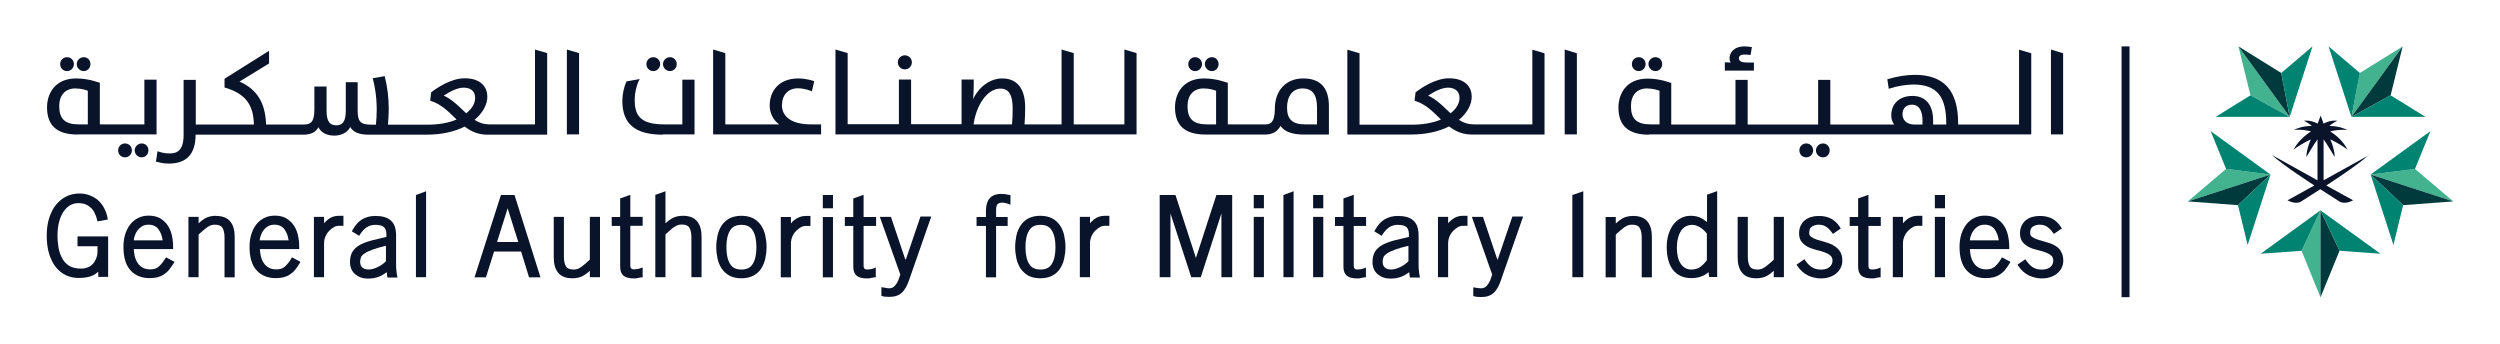 <?xml version="1.0" encoding="UTF-8"?>
<svg id="Layer_1" data-name="Layer 1" xmlns="http://www.w3.org/2000/svg" viewBox="0 0 160 22">
  <defs>
    <style>
      .cls-1 {
        fill: #42b28f;
      }

      .cls-2 {
        fill: #09132a;
      }

      .cls-3 {
        fill: #003a3d;
      }

      .cls-4 {
        fill: #008371;
      }
    </style>
  </defs>
  <g>
    <path class="cls-2" d="M4.97,15.76h1.27v.34c0,.15-.03.3-.08.43-.05.13-.12.25-.21.35-.09.1-.2.18-.33.23-.13.06-.28.08-.44.08-.3,0-.55-.06-.74-.17-.19-.12-.34-.27-.45-.47-.11-.2-.19-.42-.24-.67-.04-.26-.07-.52-.07-.78,0-.33.03-.63.1-.89.07-.26.16-.48.28-.66.12-.18.26-.31.42-.41.16-.09.34-.14.55-.14.17,0,.32.03.45.08.13.05.24.13.34.22.1.09.18.21.24.34.07.13.12.28.15.42l.03.11.66-.12-.02-.12c-.04-.22-.12-.43-.22-.62-.1-.19-.23-.36-.38-.49-.15-.14-.34-.24-.54-.32-.44-.17-1.02-.16-1.49.07-.25.12-.47.3-.66.53-.19.23-.33.51-.44.85-.11.33-.16.72-.16,1.14s.05.81.15,1.14c.1.33.24.62.42.85.18.23.4.41.65.53.25.12.53.18.82.18.36,0,.66-.05.88-.15.14-.06.27-.15.38-.25v.33h.63v-2.59h-1.96v.61Z"/>
    <path class="cls-2" d="M10.56,16.57c-.09.14-.17.26-.25.34-.07.08-.14.15-.21.2-.07.05-.14.08-.22.1-.08.02-.18.03-.28.03-.18,0-.34-.04-.47-.11-.13-.08-.24-.17-.32-.3-.09-.13-.15-.28-.19-.45-.03-.14-.05-.29-.06-.44h2.52v-.12c0-.29-.03-.55-.09-.8-.06-.25-.16-.46-.29-.64-.13-.18-.3-.32-.49-.43-.2-.1-.43-.15-.69-.15-.25,0-.48.05-.68.15-.2.1-.37.24-.51.42-.14.18-.24.39-.32.63-.07.24-.11.51-.11.8,0,.66.15,1.17.45,1.5.3.33.71.5,1.22.5.18,0,.34-.02.49-.05.15-.04.28-.09.4-.17.12-.08.24-.17.34-.29.1-.12.2-.26.31-.43l.06-.1-.54-.29-.06.09ZM8.61,15.13c.04-.13.1-.26.18-.37.08-.11.18-.2.29-.27.11-.07.25-.11.42-.11.29,0,.5.1.64.29.13.18.23.41.27.71h-1.85c0-.08.03-.16.05-.25Z"/>
    <path class="cls-2" d="M13.83,13.81c-.29,0-.53.06-.73.18-.13.08-.26.18-.39.3v-.41h-.65v3.86h.65v-2.73c.1-.09.19-.17.28-.25.09-.08.18-.15.26-.21.08-.05.16-.1.24-.13.08-.03.17-.04.26-.04.24,0,.4.06.48.19.09.14.14.35.14.63v2.55h.65v-2.59c0-.42-.09-.75-.28-.98-.19-.24-.5-.36-.91-.36Z"/>
    <path class="cls-2" d="M18.63,16.57c-.09.14-.17.26-.25.34-.07.08-.14.15-.21.2-.07.05-.14.08-.22.1-.08.02-.18.03-.28.03-.18,0-.34-.04-.47-.11-.13-.08-.24-.17-.32-.3-.09-.13-.15-.28-.19-.45-.03-.14-.05-.29-.06-.44h2.52v-.12c0-.29-.03-.55-.09-.8-.06-.25-.16-.46-.29-.64-.13-.18-.3-.32-.49-.43-.2-.1-.43-.15-.69-.15-.25,0-.48.05-.68.15-.2.1-.37.24-.51.42-.14.18-.24.39-.32.63-.07.24-.11.51-.11.8,0,.66.15,1.17.45,1.5.3.33.71.5,1.22.5.18,0,.34-.02.49-.05.15-.04.28-.09.4-.17.12-.08.24-.17.34-.29.1-.12.2-.26.3-.43l.06-.1-.54-.29-.06.09ZM16.67,15.13c.04-.13.1-.26.18-.37.08-.11.17-.2.29-.27.11-.07.25-.11.42-.11.29,0,.5.1.64.29.13.18.23.41.27.71h-1.85c0-.08.03-.16.05-.25Z"/>
    <path class="cls-2" d="M20.99,14.05c-.09.07-.18.15-.25.24v-.41h-.65v3.86h.65v-2.17c0-.15.03-.3.09-.44.06-.14.14-.26.24-.36.1-.1.2-.18.31-.24.11-.06.21-.08.3-.08h.3v-.64h-.3c-.26,0-.49.08-.7.24Z"/>
    <path class="cls-2" d="M25.36,17.27c0-.11-.01-.21-.01-.3v-1.9c0-.44-.11-.76-.34-.96-.22-.2-.55-.29-.99-.29-.31,0-.59.07-.83.21-.24.14-.45.37-.62.68l-.05.1.47.28.06-.1c.13-.19.27-.35.43-.45.16-.1.33-.15.53-.15.28,0,.47.05.57.15.1.1.15.25.15.46v.16c-.33.08-.64.15-.91.22-.3.08-.55.17-.76.28-.21.11-.38.26-.49.43-.11.18-.17.4-.17.67,0,.34.11.6.33.79.21.18.48.28.79.28.15,0,.28-.01.4-.03.12-.02.24-.06.35-.1.11-.04.22-.1.32-.17.05-.03.1-.07.16-.11l.04.34h.65l-.03-.14c-.02-.12-.04-.23-.04-.34ZM24.7,16.72c-.16.16-.34.29-.54.38-.4.19-.76.2-.97.02-.1-.08-.14-.21-.14-.37,0-.1.02-.2.05-.28.03-.08.1-.16.22-.24.12-.09.31-.18.54-.26.21-.08.5-.16.84-.24v.99Z"/>
    <polygon class="cls-2" points="26.62 17.74 27.27 17.74 27.27 12.24 26.62 12.48 26.62 17.74"/>
    <path class="cls-2" d="M32.06,12.48l-1.69,5.27h.73l.52-1.65h1.73l.51,1.65h.73l-1.66-5.27h-.87ZM31.81,15.49l.68-2.16.68,2.16h-1.36Z"/>
    <path class="cls-2" d="M37.74,16.62c-.1.09-.19.18-.27.25-.09.08-.18.15-.26.21-.08.05-.16.1-.24.13-.08.03-.17.04-.26.04-.24,0-.4-.06-.48-.19-.09-.14-.14-.35-.14-.63v-2.55h-.65v2.59c0,.42.09.75.28.98.19.24.5.36.91.36.28,0,.53-.06.73-.18.13-.08.26-.18.39-.3v.41h.65v-3.86h-.65v2.74Z"/>
    <path class="cls-2" d="M40.34,12.47l-.65.23v1.19h-.54v.57h.54v2.61c0,.26.07.45.21.57.14.12.36.18.69.18.08,0,.16,0,.24-.03.07-.02.14-.03.2-.04h.1v-.63l-.16.05c-.06.02-.12.04-.19.05-.07.01-.13.02-.19.02-.18,0-.25-.07-.25-.25v-2.54h.79v-.57h-.79v-1.42Z"/>
    <path class="cls-2" d="M43.71,13.81c-.28,0-.53.06-.73.18-.13.08-.26.18-.39.3v-2.05l-.65.23v5.27h.65v-2.74c.1-.09.19-.17.28-.25.09-.08.17-.15.26-.21.08-.05.16-.1.24-.13.08-.03.17-.04.26-.04.24,0,.4.06.48.19.09.14.14.35.14.63v2.55h.65v-2.59c0-.42-.09-.75-.28-.98-.19-.24-.5-.36-.91-.36Z"/>
    <path class="cls-2" d="M48.72,14.44c-.13-.19-.29-.34-.5-.46-.21-.11-.47-.17-.77-.17s-.56.06-.77.17c-.21.11-.37.27-.5.46-.12.19-.21.4-.26.64-.05.23-.08.48-.08.73s.03.5.08.73c.05.24.14.45.26.64.13.19.29.34.5.46.21.11.46.17.77.17s.56-.06.77-.17c.21-.11.38-.27.5-.46.12-.19.21-.4.26-.64.05-.23.08-.48.08-.73s-.03-.5-.08-.73c-.05-.24-.14-.45-.26-.64ZM48.17,16.9c-.15.24-.38.35-.72.35s-.57-.11-.72-.35c-.16-.25-.24-.61-.24-1.08s.08-.83.24-1.08c.15-.24.38-.35.72-.35s.57.11.72.35c.16.25.24.61.24,1.08s-.08.83-.24,1.08Z"/>
    <path class="cls-2" d="M50.87,14.05c-.09.07-.18.15-.25.25v-.41h-.65v3.86h.65v-2.17c0-.15.03-.3.09-.44.06-.14.14-.26.24-.36.1-.1.2-.18.31-.24.11-.06.21-.08.31-.08h.3v-.64h-.3c-.26,0-.49.08-.7.24Z"/>
    <rect class="cls-2" x="52.66" y="13.89" width=".65" height="3.86"/>
    <rect class="cls-2" x="52.66" y="12.48" width=".65" height=".85"/>
    <path class="cls-2" d="M55.26,12.47l-.65.23v1.19h-.54v.57h.54v2.61c0,.26.07.45.21.57.14.12.36.18.69.18.08,0,.16,0,.24-.03.07-.02.14-.03.2-.04h.1v-.63l-.15.06c-.06.02-.12.04-.19.05-.07.01-.13.02-.19.02-.18,0-.25-.07-.25-.25v-2.54h.8v-.57h-.8v-1.42Z"/>
    <path class="cls-2" d="M57.94,16.61l-.92-2.73h-.71l1.31,3.69c-.05.16-.1.3-.15.42-.06.12-.12.21-.18.28-.06.07-.12.12-.18.14-.13.06-.26.04-.37.02-.07-.01-.14-.02-.2-.03l-.13-.02v.56l.09.02c.06.02.12.03.18.03.06,0,.14.01.24.01.17,0,.33-.02.46-.07.13-.04.25-.11.35-.21.1-.09.18-.21.26-.35.07-.13.14-.29.2-.47l1.41-4.04h-.69l-.93,2.73Z"/>
    <path class="cls-2" d="M64.34,12.43c-.08-.01-.16-.02-.25-.02-.35,0-.6.1-.76.29-.15.18-.23.45-.23.79v.4h-.6v.57h.6v3.29h.65v-3.29h.74v-.57h-.74v-.45c0-.17.03-.3.09-.37.06-.06.15-.1.29-.1.07,0,.14,0,.2.02.06.01.12.03.18.05l.16.06v-.61l-.1-.02c-.08-.01-.16-.03-.23-.04Z"/>
    <path class="cls-2" d="M67.85,14.44c-.13-.19-.29-.34-.5-.46-.21-.11-.47-.17-.77-.17s-.56.06-.77.17c-.21.11-.37.27-.5.46-.12.19-.21.4-.26.64-.05.23-.08.48-.08.73s.03.5.08.73c.05.24.14.45.26.64.13.19.3.34.5.46.21.11.47.17.77.17s.56-.06.77-.17c.21-.11.38-.27.5-.46.12-.19.21-.4.26-.64.05-.23.08-.48.08-.73s-.03-.5-.08-.73c-.05-.24-.14-.45-.26-.64ZM67.31,16.9c-.15.24-.38.35-.72.35s-.57-.11-.72-.35c-.16-.25-.24-.61-.24-1.08s.08-.83.24-1.08c.15-.24.38-.35.72-.35s.57.11.72.35c.16.25.24.61.24,1.08s-.08.83-.24,1.08Z"/>
    <path class="cls-2" d="M70.01,14.05c-.09.07-.18.15-.25.24v-.41h-.65v3.86h.65v-2.17c0-.15.03-.3.09-.44.06-.14.14-.26.24-.36.1-.1.2-.18.31-.24.11-.06.21-.08.3-.08h.3v-.64h-.3c-.26,0-.49.08-.7.24Z"/>
    <polygon class="cls-2" points="76.54 16.51 75.23 12.48 74.22 12.48 74.22 17.74 74.91 17.74 74.91 13.66 76.24 17.74 76.85 17.74 78.17 13.66 78.17 17.74 78.86 17.74 78.86 12.48 77.85 12.48 76.54 16.51"/>
    <rect class="cls-2" x="80.24" y="13.88" width=".65" height="3.86"/>
    <rect class="cls-2" x="80.24" y="12.48" width=".65" height=".85"/>
    <polygon class="cls-2" points="82.14 17.74 82.79 17.74 82.79 12.24 82.14 12.48 82.14 17.74"/>
    <rect class="cls-2" x="84.04" y="13.88" width=".65" height="3.86"/>
    <rect class="cls-2" x="84.04" y="12.48" width=".65" height=".85"/>
    <path class="cls-2" d="M86.63,12.47l-.65.23v1.19h-.54v.57h.54v2.61c0,.26.07.45.21.57.14.12.36.18.69.18.08,0,.16,0,.24-.03.07-.02.14-.03.2-.04h.1v-.63l-.15.06c-.06.02-.12.04-.19.05-.07.01-.13.02-.19.02-.18,0-.25-.07-.25-.25v-2.54h.79v-.57h-.79v-1.42Z"/>
    <path class="cls-2" d="M90.8,17.27c0-.11-.01-.21-.01-.3v-1.9c0-.44-.11-.76-.34-.96-.22-.2-.55-.29-.99-.29-.31,0-.59.07-.83.21-.24.14-.45.37-.62.68l-.05.1.47.28.06-.1c.13-.19.27-.35.43-.45.16-.1.33-.15.53-.15.28,0,.47.05.57.15.1.1.15.25.15.46v.16c-.33.08-.64.15-.91.22-.3.08-.55.17-.76.28-.21.11-.38.26-.49.43-.11.18-.17.4-.17.67,0,.34.11.6.33.79.21.18.48.28.79.28.15,0,.28-.01.4-.03.12-.02.24-.06.35-.1.11-.04.22-.1.32-.17.05-.03.1-.07.16-.11l.04.34h.65l-.03-.14c-.02-.12-.04-.23-.04-.34ZM90.14,16.72c-.16.16-.34.29-.54.38-.4.19-.76.2-.97.02-.1-.08-.14-.21-.14-.37,0-.1.02-.2.05-.28.03-.08.1-.16.22-.24.12-.09.31-.18.54-.26.21-.08.5-.16.84-.24v.99Z"/>
    <path class="cls-2" d="M92.93,14.05c-.09.07-.18.15-.25.24v-.41h-.65v3.86h.65v-2.17c0-.15.03-.3.09-.44.06-.14.14-.26.24-.36.1-.1.2-.18.31-.24.11-.06.21-.08.3-.08h.3v-.64h-.3c-.26,0-.49.08-.69.24Z"/>
    <path class="cls-2" d="M95.83,16.61l-.92-2.73h-.71l1.3,3.69c-.05.16-.1.3-.15.42-.06.12-.12.21-.18.28-.06.07-.12.12-.18.14-.13.06-.27.04-.37.03-.07-.01-.14-.02-.2-.03l-.13-.02v.56l.09.02c.06.02.12.03.18.03.06,0,.14.01.24.01.17,0,.33-.02.46-.07.13-.04.25-.11.35-.21.1-.09.18-.21.26-.35.07-.14.14-.29.2-.48l1.41-4.04h-.69l-.93,2.73Z"/>
    <polygon class="cls-2" points="100.63 17.74 101.33 17.74 101.33 12.24 100.63 12.48 100.63 17.74"/>
    <path class="cls-2" d="M104.53,13.82c-.29,0-.53.06-.73.18-.13.08-.26.18-.39.3v-.41h-.65v3.86h.65v-2.74c.1-.09.19-.17.28-.25.09-.08.18-.15.26-.21.08-.05.16-.1.24-.13.08-.03.17-.04.26-.04.24,0,.4.06.48.19.09.14.14.35.14.63v2.55h.65v-2.59c0-.42-.09-.75-.28-.98-.19-.24-.5-.36-.91-.36Z"/>
    <path class="cls-2" d="M109.23,14.2c-.12-.1-.24-.18-.35-.24-.19-.1-.41-.15-.67-.15-.23,0-.44.05-.63.15-.19.1-.36.24-.49.42-.13.18-.24.39-.31.63-.07.24-.11.5-.11.77,0,.65.13,1.15.4,1.49.27.35.67.53,1.18.53.27,0,.51-.05.72-.14.14-.06.26-.14.37-.25l.05.32h.51v-5.5l-.65.23v1.73ZM109.23,16.66c-.12.17-.26.31-.41.42-.15.11-.34.17-.56.17-.16,0-.3-.03-.41-.1-.12-.07-.21-.16-.29-.28-.08-.12-.14-.27-.18-.44-.04-.17-.06-.36-.06-.56,0-.23.02-.44.07-.62.04-.18.11-.34.19-.47.08-.13.19-.22.31-.29.12-.07.27-.1.44-.1.09,0,.18.02.27.06.1.04.19.09.28.15.09.06.16.13.23.2.06.06.1.11.13.16v1.71Z"/>
    <path class="cls-2" d="M113.52,16.62c-.1.09-.19.18-.28.25-.09.08-.18.15-.26.21-.08.05-.16.1-.24.13-.08.03-.17.04-.26.04-.24,0-.4-.06-.48-.19-.09-.14-.14-.35-.14-.63v-2.55h-.65v2.59c0,.42.09.75.28.98.19.24.5.36.91.36.29,0,.53-.06.73-.18.13-.08.26-.18.39-.3v.41h.65v-3.86h-.65v2.74Z"/>
    <path class="cls-2" d="M117.31,15.68c-.16-.08-.35-.15-.54-.2-.18-.05-.35-.1-.51-.15-.15-.05-.27-.11-.36-.18-.08-.06-.11-.14-.11-.25,0-.19.05-.31.16-.39.12-.08.27-.13.44-.13.19,0,.35.04.48.13.13.09.26.21.37.37l.07.09.5-.35-.06-.09c-.14-.22-.32-.4-.53-.52-.21-.12-.49-.19-.81-.19-.16,0-.32.02-.47.06-.15.04-.29.11-.41.2-.12.09-.21.21-.28.35-.07.14-.11.31-.11.5,0,.24.06.44.19.58.12.13.26.24.43.32.16.07.35.13.54.18.18.04.35.09.5.15.14.05.26.12.36.21.08.07.12.18.12.32,0,.08-.02.15-.05.22-.03.07-.08.13-.14.18-.06.05-.13.09-.22.12-.18.06-.42.05-.59.02-.09-.02-.17-.05-.25-.09-.08-.04-.16-.1-.24-.17-.08-.07-.16-.17-.24-.28l-.07-.1-.5.35.06.09c.18.27.41.47.67.6.26.12.54.19.83.19.17,0,.34-.02.5-.07.16-.05.31-.12.44-.22.13-.1.23-.22.31-.36.08-.14.12-.31.12-.49,0-.26-.06-.47-.18-.63-.11-.15-.26-.28-.43-.36Z"/>
    <path class="cls-2" d="M119.57,12.47l-.65.23v1.19h-.54v.57h.54v2.61c0,.26.07.45.21.57.14.12.36.18.69.18.08,0,.16,0,.24-.03.07-.02.14-.03.2-.04h.1v-.63l-.15.06c-.06.02-.12.04-.19.05-.07.01-.13.02-.19.02-.18,0-.25-.07-.25-.25v-2.54h.79v-.57h-.79v-1.42Z"/>
    <path class="cls-2" d="M122.04,14.05c-.09.07-.18.15-.25.24v-.41h-.65v3.86h.65v-2.17c0-.15.03-.3.09-.44.06-.14.14-.26.24-.36.1-.1.2-.18.31-.24.11-.06.21-.08.3-.08h.3v-.64h-.3c-.26,0-.49.08-.7.24Z"/>
    <rect class="cls-2" x="123.83" y="13.88" width=".65" height="3.86"/>
    <rect class="cls-2" x="123.83" y="12.48" width=".65" height=".85"/>
    <path class="cls-2" d="M128.07,16.57c-.09.14-.17.26-.25.34-.07.08-.14.15-.21.2-.07.05-.14.08-.22.1-.08.02-.18.03-.28.03-.18,0-.34-.04-.47-.11-.13-.08-.24-.17-.32-.3-.09-.13-.15-.28-.19-.45-.03-.14-.05-.29-.06-.44h2.52v-.12c0-.29-.03-.55-.09-.8-.06-.25-.16-.46-.29-.64-.13-.18-.3-.32-.49-.43-.2-.1-.43-.15-.69-.15-.25,0-.48.05-.68.15-.2.1-.37.24-.51.42-.14.18-.24.39-.32.63-.07.24-.11.51-.11.8,0,.66.15,1.17.45,1.5.3.33.71.5,1.22.5.18,0,.34-.02.49-.05.15-.04.28-.09.4-.17.12-.08.24-.17.34-.29.1-.12.2-.26.3-.43l.06-.1-.54-.29-.06.09ZM126.12,15.13c.04-.13.1-.26.18-.37.08-.11.18-.2.29-.27.11-.07.25-.11.42-.11.29,0,.5.1.64.29.13.18.23.41.27.71h-1.85c0-.08.03-.16.05-.25Z"/>
    <path class="cls-2" d="M131.88,16.04c-.11-.15-.26-.28-.43-.36-.17-.09-.35-.15-.54-.2-.18-.05-.35-.1-.51-.15-.15-.05-.27-.11-.36-.18-.08-.06-.11-.14-.11-.25,0-.19.05-.31.16-.39.12-.08.27-.13.44-.13.19,0,.35.04.48.13.13.09.26.21.37.37l.07.09.51-.35-.06-.09c-.14-.22-.32-.4-.53-.52-.21-.12-.49-.19-.82-.19-.16,0-.32.02-.47.06-.15.04-.29.11-.41.2-.12.09-.21.21-.28.35-.07.14-.11.31-.11.5,0,.24.06.44.18.58.12.13.26.24.43.32.16.08.35.14.54.18.18.04.35.09.5.15.14.05.26.12.36.21.08.07.12.18.12.32,0,.08-.02.15-.05.22-.03.07-.08.13-.14.18-.06.05-.13.09-.22.12-.18.06-.42.05-.59.02-.09-.02-.17-.05-.25-.09-.08-.04-.16-.1-.23-.17-.08-.07-.16-.17-.24-.28l-.07-.1-.5.35.06.09c.18.27.41.47.67.6.26.12.54.19.83.19.17,0,.34-.02.5-.07.16-.05.31-.12.44-.22.13-.1.23-.22.31-.36.08-.14.12-.31.12-.49,0-.26-.06-.47-.18-.63Z"/>
    <path class="cls-2" d="M83.41,5.02c-1.1,0-1.82.76-1.82,1.94,0,.88-.29,1-.58,1h-2.43v-2.67h-.04s-.68-.27-1.47-.27c-1.38,0-1.87.99-1.87,1.85,0,1.17.64,1.74,1.95,1.74h3.83c.45,0,.78-.19.97-.55.27.37.74.55,1.49.55h1.61v-1.82c0-1.17-.55-1.77-1.64-1.77ZM77.83,7.96h-.58c-.88,0-1.25-.35-1.25-1.17,0-.7.39-1.13,1.02-1.13.41,0,.72.11.81.15v2.15ZM84.29,7.96h-.76c-.81,0-1.16-.32-1.16-1.07s.37-1.23.99-1.23.93.38.93,1.23v1.07Z"/>
    <path class="cls-2" d="M77.56,4.55c.24,0,.43-.2.43-.45s-.19-.44-.43-.44-.45.2-.45.44.2.45.45.45Z"/>
    <path class="cls-2" d="M76.49,4.55c.24,0,.44-.2.44-.45s-.2-.44-.44-.44-.44.2-.44.44c0,.26.19.45.44.45Z"/>
    <path class="cls-2" d="M98.08,7.96h-3.77c-.33,0-.63-.09-.94-.29.52-.43.82-.97.82-1.49,0-.57-.38-1.17-1.45-1.17-.87,0-1.77.61-2.12.88h-.02s-.07.55-.07.55l.05.02c.63.2,1.08.64,1.51,1.06.04.04.09.08.13.13-.52.22-1.16.33-1.86.33h-3.35V3.41l-.78-.23v5.43h4.07c.93,0,1.77-.18,2.44-.52.47.36.93.52,1.47.52h4.64V3.41l-.78-.23v4.79ZM92.85,7.26c-.09-.08-.18-.16-.27-.25-.35-.34-.72-.68-1.18-.89.32-.21.83-.51,1.27-.51.46,0,.74.24.74.65,0,.35-.2.7-.57.99Z"/>
    <polygon class="cls-2" points="100.92 3.41 100.14 3.17 100.14 8.6 100.92 8.6 100.92 3.41"/>
    <path class="cls-2" d="M105.95,4.55c.24,0,.43-.2.43-.45s-.19-.44-.43-.44-.45.2-.45.44.2.45.45.45Z"/>
    <path class="cls-2" d="M104.88,4.55c.24,0,.44-.2.44-.45s-.2-.44-.44-.44-.44.19-.44.44.19.45.44.45Z"/>
    <path class="cls-2" d="M112.24,4h-.45c-.33,0-.5-.09-.5-.27,0-.21.22-.24.35-.24.11,0,.22.01.3.02h.1s.08-.5.08-.5h-.06c-.08-.02-.24-.04-.4-.04-.72,0-.97.42-.97.77,0,.08.02.18.08.26-.1,0-.21-.01-.32-.01h-.06v.53h1.86v-.53Z"/>
    <path class="cls-2" d="M105.54,8.6h24.46V3.41l-.78-.23v4.79h-3.9v-.09c0-2.08-.91-3.09-2.77-3.09-.53,0-1.16.1-1.71.27l-.05.02.09.6.07-.02c.45-.15,1.05-.25,1.51-.25,1.47,0,2.1.74,2.1,2.47v.09h-.84v-.26c0-1-.48-1.57-1.32-1.57s-1.36.5-1.36,1.25c0,.27.1.46.19.58-.04,0-.08,0-.12,0h-3.97v-2.86h-.78v2.86h-4.51v-2.86h-.78v2.86h-4.11v-2.67h-.04s-.68-.27-1.47-.27c-1.38,0-1.87.99-1.87,1.85,0,1.17.64,1.74,1.95,1.74ZM122.37,6.7c.58,0,.67.64.67,1.02v.25h-.53c-.45,0-.75-.26-.75-.66,0-.3.16-.61.61-.61ZM105.4,5.66c.41,0,.72.11.81.15v2.15h-.58c-.88,0-1.25-.35-1.25-1.17,0-.7.39-1.13,1.02-1.13Z"/>
    <path class="cls-2" d="M116.22,9.62c0,.25.2.45.45.45s.43-.2.43-.45-.19-.44-.43-.44-.45.2-.45.44Z"/>
    <path class="cls-2" d="M115.16,9.62c0,.26.19.45.44.45s.44-.2.44-.45-.19-.44-.44-.44-.44.2-.44.44Z"/>
    <polygon class="cls-2" points="132.04 3.41 131.26 3.17 131.26 8.6 132.04 8.6 132.04 3.41"/>
    <path class="cls-2" d="M4.29,4.55c.24,0,.44-.2.44-.45s-.2-.44-.44-.44-.44.19-.44.44.19.45.44.45Z"/>
    <path class="cls-2" d="M5.36,4.55c.24,0,.43-.2.43-.45s-.19-.44-.43-.44-.45.2-.45.44.2.45.45.45Z"/>
    <path class="cls-2" d="M4.95,8.6h5.07v-3.5h-.78v2.86h-2.85v-2.67h-.04s-.67-.27-1.47-.27c-1.38,0-1.87.99-1.87,1.85,0,1.17.64,1.74,1.95,1.74ZM4.81,5.66c.41,0,.72.11.81.15v2.15h-.58c-.88,0-1.25-.35-1.25-1.17,0-.7.39-1.13,1.02-1.13Z"/>
    <path class="cls-2" d="M8.62,9.62c0,.25.2.45.45.45s.43-.2.43-.45-.19-.44-.43-.44-.45.2-.45.44Z"/>
    <path class="cls-2" d="M8.44,9.62c0-.25-.19-.44-.44-.44s-.44.2-.44.44c0,.26.19.45.44.45s.44-.2.44-.45Z"/>
    <path class="cls-2" d="M34.25,7.96h-2.94c-.33,0-.63-.09-.94-.29.52-.43.82-.97.82-1.49,0-.57-.38-1.17-1.45-1.17-.87,0-1.77.61-2.12.88h-.02s-.07.55-.07.55l.05.02c.63.2,1.08.64,1.51,1.06.04.04.09.08.13.13-.52.22-1.16.33-1.86.33h-2.53c.02-.28.05-.66.05-1,0-.71-.09-1.45-.25-2.06v-.05s-.78.14-.78.14l.02.06c.11.41.24,1.09.24,1.97,0,.24-.02.63-.05.94h-.28c-.71,0-.89-.19-.89-.92v-1.8h-.76v1.82c0,.66-.18.94-.61.94s-.62-.27-.62-.94v-1.54h-.78v1.48c0,.8-.25.95-.68.95h-2.41c-.05-1.4-.58-2.25-1.7-2.75l1.89-1.16v-.81l-2.85,1.79v.57h.04c1.27.38,1.81,1.06,1.84,2.36h-3.72v-2.86h-.78v3.54c0,1.03-.46,1.17-.9,1.17-.25,0-.48-.04-.7-.12l-.07-.02-.1.67h.05c.25.08.52.12.76.12,1.16,0,1.72-.61,1.73-1.85h6.89c.48,0,.8-.16.97-.48.16.34.53.54,1.02.54.46,0,.84-.21,1.02-.55.19.34.57.49,1.21.49h3.67c.93,0,1.77-.18,2.44-.52.47.36.93.52,1.47.52h3.81V3.4l-.78-.23v4.79ZM29.85,7.26c-.09-.08-.18-.16-.27-.25-.35-.34-.72-.68-1.18-.89.32-.21.83-.51,1.27-.51.47,0,.74.24.74.65,0,.35-.2.7-.57.99Z"/>
    <polygon class="cls-2" points="37.06 3.4 36.28 3.17 36.28 8.6 37.06 8.6 37.06 3.4"/>
    <path class="cls-2" d="M42.42,8.6h2.03v-3.5h-.78v2.86h-1.17c-1.57,0-1.88-.61-1.88-1.59,0-.4.11-.89.27-1.21l.05-.1-.85.15v.03c-.16.31-.26.81-.26,1.22,0,1.47.82,2.16,2.59,2.16Z"/>
    <path class="cls-2" d="M42.88,4.55c.24,0,.43-.2.43-.45s-.19-.44-.43-.44-.45.2-.45.44.2.45.45.45Z"/>
    <path class="cls-2" d="M41.81,4.55c.24,0,.44-.2.44-.45s-.2-.44-.44-.44-.44.19-.44.44.19.45.44.45Z"/>
    <path class="cls-2" d="M50.05,6.71c0-.64.4-1.06,1.02-1.06.44,0,.83.17.83.17l.06.03.15-.65-.05-.02s-.45-.16-.96-.16c-1.36,0-1.84.93-1.84,1.72,0,.5.23.96.61,1.22h-3.45V3.4l-.78-.23v5.43h6.91v-.64h-.65c-1.18,0-1.86-.45-1.86-1.25Z"/>
    <path class="cls-2" d="M57.91,4.44c.25,0,.45-.2.45-.45s-.2-.45-.45-.45-.45.2-.45.45.2.45.45.45Z"/>
    <path class="cls-2" d="M71.95,7.96h-3.23V3.4l-.78-.23v4.79h-2.37c.03-.36.04-.74.04-1.1,0-1.19-.52-1.84-1.46-1.84-.77,0-1.48.51-1.87,1.32.02-.28.04-.6.04-.91v-.34h-.78v2.86h-3.23v-2.86h-.78v2.86h-3.28V3.4l-.78-.23v5.43h19.27V3.4l-.78-.23v4.79ZM64.77,7.96h-2.46c.15-1.14.82-2.29,1.72-2.29.53,0,.78.4.78,1.26,0,.34-.01.7-.04,1.03Z"/>
  </g>
  <rect class="cls-2" x="135.78" y="2.97" width=".51" height="16.05"/>
  <g>
    <polygon class="cls-1" points="151.03 4.67 150.49 7.48 153.77 2.97 151.03 4.67"/>
    <polygon class="cls-3" points="150.49 7.48 153 6.1 153.77 2.97 150.49 7.48"/>
    <polygon class="cls-4" points="153 6.1 150.49 7.48 155.23 7.48 153 6.1"/>
    <polygon class="cls-4" points="149.03 2.97 150.49 7.48 151.03 4.67 149.03 2.97"/>
    <polygon class="cls-1" points="147.3 16.05 148.51 19.03 148.51 13.46 147.3 16.05"/>
    <polygon class="cls-3" points="148.51 19.03 149.73 16.05 148.51 13.46 148.51 19.03"/>
    <polygon class="cls-4" points="148.51 13.46 149.73 16.05 152.35 16.24 148.51 13.46"/>
    <polygon class="cls-4" points="144.68 16.24 147.3 16.05 148.51 13.46 144.68 16.24"/>
    <polygon class="cls-1" points="142.47 10.81 140.02 12.89 145.31 11.17 142.47 10.81"/>
    <polygon class="cls-3" points="140.02 12.89 143.23 13.13 145.31 11.17 140.02 12.89"/>
    <polygon class="cls-4" points="143.23 13.13 143.85 15.68 145.31 11.17 143.23 13.13"/>
    <polygon class="cls-4" points="141.48 8.39 142.47 10.81 145.31 11.17 141.48 8.39"/>
    <polygon class="cls-1" points="144.03 6.1 146.54 7.48 143.26 2.97 144.03 6.1"/>
    <polygon class="cls-3" points="143.26 2.97 146.54 7.48 146 4.67 143.26 2.97"/>
    <polygon class="cls-4" points="146 4.67 146.54 7.48 148 2.97 146 4.67"/>
    <polygon class="cls-4" points="141.8 7.48 146.54 7.48 144.03 6.1 141.8 7.48"/>
    <polygon class="cls-1" points="151.72 11.17 157.01 12.89 154.56 10.81 151.72 11.17"/>
    <polygon class="cls-3" points="153.8 13.13 157.01 12.89 151.72 11.17 153.8 13.13"/>
    <polygon class="cls-4" points="153.18 15.68 153.8 13.13 151.72 11.17 153.18 15.68"/>
    <polygon class="cls-4" points="155.55 8.39 151.72 11.17 154.56 10.81 155.55 8.39"/>
    <path class="cls-2" d="M151.63,9.92l-2.92,1.62c0-.75,0-2.63,0-2.62.23.31.71,1.13.71,1.13,0-.39-.15-.84-.28-1.13.48.23.82.45,1.1.65-.27-.51-.68-.89-1.11-1.16.31-.08.66-.12,1.1-.1-.21-.09-.57-.24-1.15-.25.11-.1.34-.26.52-.33-.38-.05-.71.08-.89.18-.07-.17-.19-.51-.19-.51,0,0-.12.34-.19.51-.19-.1-.51-.23-.89-.18.18.07.41.23.52.33-.58,0-.95.16-1.15.25.44-.03.79.02,1.1.1-.43.27-.85.66-1.12,1.16.28-.2.62-.42,1.1-.65-.13.29-.28.74-.28,1.13,0,0,.48-.82.71-1.13,0,0,0,1.87,0,2.62l-2.92-1.62c.74.68,2.72,1.95,2.72,1.95l-1.72.95c.06.03.21.1.26.11.22.07.47.07.64-.05l1.2-.77,1.2.77c.18.12.43.12.64.05.05-.02.21-.08.26-.11l-1.72-.95s1.98-1.27,2.72-1.95"/>
  </g>
</svg>